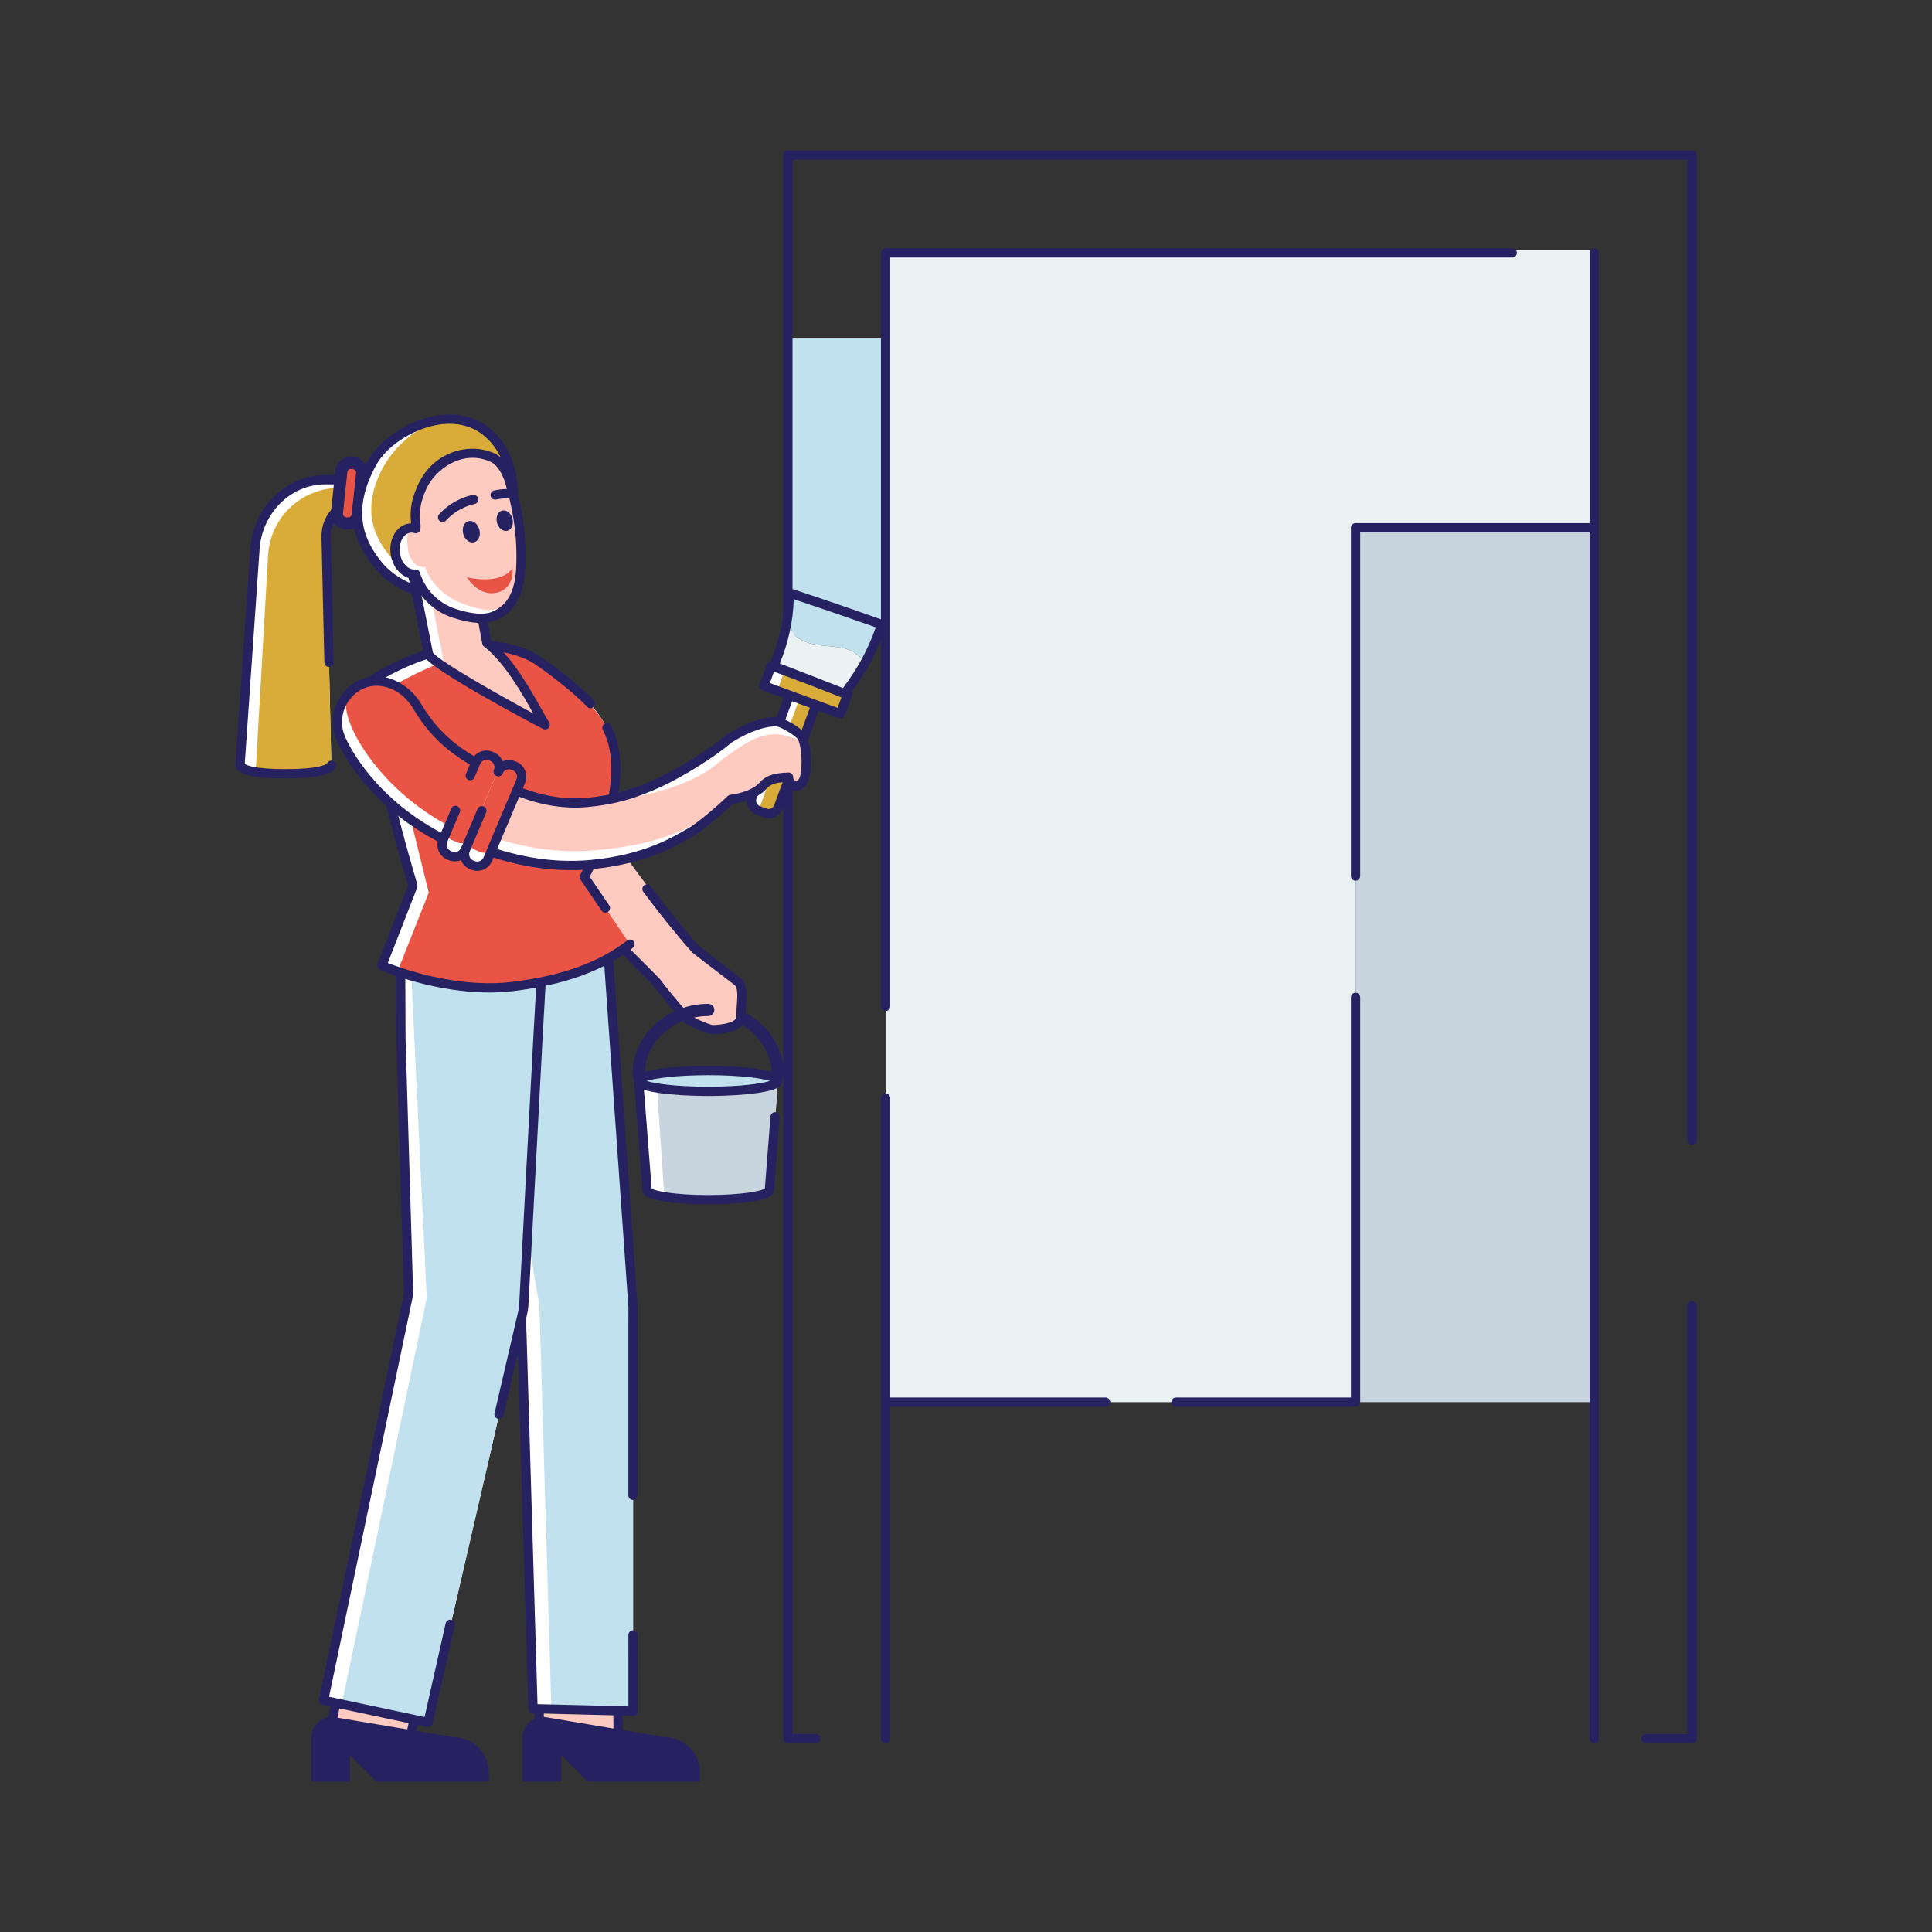 <?xml version="1.0" encoding="utf-8"?>
<svg xmlns="http://www.w3.org/2000/svg" id="Layer_1" style="enable-background:new 0 0 1000 1000;" version="1.1" viewBox="0 0 1000 1000" x="0px" y="0px">
<rect x="0" y="0" width="1000" height="1000" fill="#333333" stroke="none"/>
<g>
	<rect height="153.069" style="fill:#C0E1ED;" width="50.585" x="407.801" y="175.21"/>
	<polygon points="825.199,129.478 641.793,129.478 641.793,130.883 458.386,130.883 458.386,725.753 &#xA;		701.653,725.753 701.653,273.167 825.199,273.167" style="fill:#EAF2F4;"/>
	<rect height="452.586" style="fill:#C8D4DE;" width="123.546" x="701.653" y="273.167"/>
	<g>
		<g>
			<path d="M875.784,902.317h-23.86c-1.327,0-2.402-1.076-2.402-2.403s1.076-2.403,2.402-2.403h21.457&#xA;				V675.859c0-1.327,1.076-2.402,2.403-2.402s2.402,1.076,2.402,2.402v224.055C878.186,901.241,877.111,902.317,875.784,902.317z" style="fill:#262262;"/>
		</g>
		<g>
			<path d="M422.29,902.317h-14.489c-1.327,0-2.402-1.076-2.402-2.403V80.298&#xA;				c0-1.327,1.076-2.403,2.402-2.403h467.983c1.327,0,2.402,1.076,2.402,2.403v509.925c0,1.327-1.075,2.403-2.402,2.403&#xA;				s-2.403-1.076-2.403-2.403V82.701H410.204v814.811h12.086c1.327,0,2.403,1.076,2.403,2.403S423.617,902.317,422.29,902.317z" style="fill:#262262;"/>
		</g>
		<g>
			<path d="M825.199,902.317c-1.327,0-2.403-1.076-2.403-2.403V130.883c0-1.327,1.076-2.402,2.403-2.402&#xA;				c1.327,0,2.403,1.076,2.403,2.402v769.031C827.602,901.241,826.526,902.317,825.199,902.317z" style="fill:#262262;"/>
		</g>
		<g>
			<path d="M458.386,523.296c-1.327,0-2.402-1.076-2.402-2.402V130.883c0-1.327,1.076-2.402,2.402-2.402&#xA;				h324.372c1.327,0,2.402,1.076,2.402,2.402c0,1.327-1.075,2.403-2.402,2.403H460.789v387.608&#xA;				C460.789,522.221,459.713,523.296,458.386,523.296z" style="fill:#262262;"/>
		</g>
		<g>
			<path d="M458.386,902.317c-1.327,0-2.403-1.076-2.403-2.403V568.327c0-1.327,1.076-2.403,2.403-2.403&#xA;				s2.403,1.076,2.403,2.403v331.587C460.789,901.241,459.713,902.317,458.386,902.317z" style="fill:#262262;"/>
		</g>
		<g>
			<path d="M572.244,728.155H458.386c-1.327,0-2.402-1.076-2.402-2.403s1.076-2.403,2.402-2.403h113.858&#xA;				c1.327,0,2.402,1.076,2.402,2.403S573.571,728.155,572.244,728.155z" style="fill:#262262;"/>
		</g>
		<g>
			<path d="M701.654,455.878c-1.327,0-2.402-1.076-2.402-2.403V273.167c0-1.327,1.076-2.402,2.402-2.402&#xA;				h123.545c1.327,0,2.403,1.076,2.403,2.402s-1.076,2.403-2.403,2.403H704.057v177.905&#xA;				C704.057,454.803,702.981,455.878,701.654,455.878z" style="fill:#262262;"/>
		</g>
		<g>
			<path d="M701.654,728.155h-92.945c-1.327,0-2.402-1.076-2.402-2.403s1.075-2.403,2.402-2.403h90.543&#xA;				V516.229c0-1.327,1.076-2.403,2.402-2.403c1.327,0,2.403,1.076,2.403,2.403v209.523&#xA;				C704.056,727.08,702.981,728.155,701.654,728.155z" style="fill:#262262;"/>
		</g>
	</g>
	<g>
		<g>
			<g>
				<g>
					<polygon points="320.836,903.353 278.143,904.918 277.214,788.362 319.907,786.797" style="fill:#FFCAC0;"/>
					<g>
						<path d="M320.01,905.793c-1.316,0-2.39-1.061-2.402-2.38l-0.208-22.125&#xA;							c-0.013-1.327,1.053-2.413,2.38-2.425c1.299-0.062,2.413,1.054,2.425,2.38l0.208,22.125c0.013,1.327-1.053,2.413-2.38,2.425&#xA;							C320.026,905.793,320.018,905.793,320.01,905.793z" style="fill:#262262;"/>
					</g>
					<g>
						<path d="M279.192,900.724c-1.316,0-2.39-1.061-2.402-2.38l-0.207-22.127&#xA;							c-0.013-1.327,1.053-2.413,2.38-2.425c0.008,0,0.016,0,0.023,0c1.316,0,2.39,1.061,2.402,2.38l0.207,22.127&#xA;							c0.012,1.327-1.053,2.413-2.38,2.425C279.208,900.724,279.2,900.724,279.192,900.724z" style="fill:#262262;"/>
					</g>
					<path d="M281.295,888.612l62.693,10.528c10.121,0,18.326,8.205,18.326,18.326v4.639h-58.171&#xA;						c-5.345-5.345-8.342-8.342-13.687-13.687v13.687h-20.042v-22.612C270.414,893.483,275.286,888.612,281.295,888.612z" style="fill:#262262;"/>
				</g>
				<path d="M269.657,674.462l-21.823-182.469l66.441-5.197l13.397,189.906c-0.081,1.361,0.319,5.948,0,7.321&#xA;					v200.703l-51.79-0.316L269.657,674.462z" style="fill:#FFFFFF;"/>
				<path d="M279.193,675.75l-31.359-183.757l66.441-5.197l13.397,189.906c-0.081,1.361,0.319,5.948,0,7.321&#xA;					v200.703l-42.255,0.972L279.193,675.75z" style="fill:#C0E1ED;"/>
				<g>
					<path d="M327.672,888.1c-0.02,0-0.04,0-0.06,0l-51.791-1.287c-1.276-0.032-2.304-1.055-2.342-2.332&#xA;						l-6.221-209.841l-21.81-182.362c-0.078-0.649,0.113-1.303,0.528-1.809c0.415-0.507,1.019-0.822,1.671-0.872l66.441-5.198&#xA;						c0.647-0.046,1.271,0.157,1.756,0.575c0.485,0.418,0.783,1.012,0.828,1.652l13.398,189.906&#xA;						c0.007,0.104,0.008,0.208,0.001,0.314c-0.019,0.74-0.041,18.245-0.028,97.125c0.001,1.327-1.075,2.403-2.402,2.403&#xA;						s-2.403-1.076-2.403-2.403c-0.015-86.292,0.013-95.94,0.031-97.204L312.049,489.38l-61.532,4.813l21.526,179.983&#xA;						c0.008,0.071,0.014,0.143,0.016,0.214l6.157,207.674l47.053,1.169l-0.013-36.985c-0.001-1.327,1.075-2.404,2.402-2.404&#xA;						c1.327-0.001,2.403,1.074,2.403,2.401l0.014,39.45c0,0.648-0.261,1.268-0.725,1.721&#xA;						C328.901,887.856,328.298,888.1,327.672,888.1z" style="fill:#262262;"/>
				</g>
			</g>
			<g>
				<g>
					<polygon points="211.502,903.353 168.809,904.918 193.603,789.145 236.296,787.579" style="fill:#FFCAC0;"/>
					<g>
						<path d="M211.505,905.756c-0.167,0-0.336-0.018-0.505-0.054c-1.298-0.278-2.125-1.556-1.847-2.853&#xA;							l4.286-20.018c0.278-1.297,1.556-2.121,2.853-1.847c1.298,0.278,2.125,1.556,1.847,2.853l-4.286,20.018&#xA;							C213.611,904.984,212.614,905.756,211.505,905.756z" style="fill:#262262;"/>
					</g>
					<g>
						<path d="M168.812,907.321c-0.167,0-0.336-0.018-0.505-0.054c-1.298-0.278-2.125-1.556-1.847-2.853&#xA;							l6.73-31.425c0.278-1.298,1.559-2.121,2.853-1.847c1.298,0.278,2.125,1.556,1.847,2.853l-6.73,31.425&#xA;							C170.917,906.549,169.921,907.321,168.812,907.321z" style="fill:#262262;"/>
					</g>
					<path d="M171.961,888.612l62.693,10.528c10.121,0,18.326,8.205,18.326,18.326v4.639h-58.17&#xA;						c-5.345-5.345-8.342-8.342-13.687-13.687v13.687h-20.042v-22.612C161.081,893.483,165.952,888.612,171.961,888.612z" style="fill:#262262;"/>
				</g>
				<path d="M211.461,669.894l-3.893-87.841l-0.057-45.028l-0.184-45.032l73.542,1.904l-9.754,181.528&#xA;					c-0.081,1.361-0.278,2.734-0.597,4.107l-48.941,212.046l-54.11-11.491L211.461,669.894z" style="fill:#FFFFFF;"/>
				<path d="M220.888,671.9l-8.479-177.124l68.461-0.878l-9.754,181.528&#xA;					c-0.081,1.361-0.278,2.734-0.597,4.107l-48.941,212.046l-44.683-9.485L220.888,671.9z" style="fill:#C0E1ED;"/>
				<g>
					<path d="M221.58,893.982c-0.165,0-0.334-0.018-0.501-0.054l-54.111-11.49&#xA;						c-1.296-0.274-2.124-1.546-1.853-2.842l43.935-209.915l-3.941-132.584l-0.184-45.094c-0.003-0.649,0.257-1.273,0.722-1.727&#xA;						c0.465-0.454,1.078-0.691,1.743-0.685l73.542,1.904c0.65,0.017,1.265,0.297,1.705,0.775c0.44,0.478,0.668,1.113,0.632,1.762&#xA;						l-2.514,44.961l-7.239,136.56c-0.091,1.525-0.312,3.041-0.657,4.524l-12.216,52.525c-0.301,1.294-1.592,2.102-2.885,1.797&#xA;						c-1.292-0.301-2.096-1.592-1.796-2.884l12.216-52.526c0.284-1.222,0.465-2.468,0.54-3.707l7.238-136.55l2.377-42.496&#xA;						l-68.592-1.776l0.174,42.556l3.949,132.807c0.005,0.189-0.011,0.378-0.05,0.564L170.31,878.235l49.446,10.5l10.929-48.518&#xA;						c0.292-1.293,1.576-2.11,2.872-1.816c1.295,0.291,2.107,1.577,1.816,2.872l-11.451,50.833&#xA;						C223.671,893.221,222.68,893.982,221.58,893.982z" style="fill:#262262;"/>
				</g>
			</g>
		</g>
		<g>
			<g>
				<path d="M402.633,559.424c-1.746,0-3.162-1.416-3.162-3.162c0-16.731-14.75-30.344-32.88-30.344&#xA;					c-1.746,0-3.162-1.416-3.162-3.162c0-1.746,1.416-3.162,3.162-3.162c21.616,0,39.203,16.449,39.203,36.667&#xA;					C405.794,558.008,404.379,559.424,402.633,559.424z" style="fill:#262262;"/>
			</g>
			<path d="M383.404,526.594c0.152-6.672,1.742-14.674-0.87-17.819c-1.671-2.013-15.053-12.664-24.48-20.079&#xA;				c-15.427-20.469-43.63-55.167-50.929-73.061c-6.15-15.076-10.463-31.186-11.627-47.115l-38.467-2.242&#xA;				c1.56,14.193,5.1,28.45,9.18,42.13c3.431,11.502,9.366,21.384,15.471,31.73c5.296,8.977,23.141,31.799,29.976,39.661&#xA;				c4.442,5.109,17.13,18.336,26.494,27.981l-0.024,0.072c0,0,8.031,9.242,13.534,15.145c0.854,0.996,1.634,1.895,2.279,2.62&#xA;				c3.721,4.186,14.289,7.327,14.289,7.327S383.254,533.192,383.404,526.594z" style="fill:#FFCAC0;"/>
			<g>
				<path d="M330.549,559.424c-1.746,0-3.162-1.416-3.162-3.162c0-20.219,17.587-36.667,39.204-36.667&#xA;					c1.746,0,3.162,1.416,3.162,3.162c0,1.746-1.416,3.162-3.162,3.162c-18.131,0-32.88,13.612-32.88,30.344&#xA;					C333.711,558.008,332.295,559.424,330.549,559.424z" style="fill:#262262;"/>
			</g>
			<g>
				<path d="M368.615,535.348c-0.181,0-0.324-0.002-0.424-0.004c-0.219-0.004-0.435-0.037-0.644-0.099&#xA;					c-1.149-0.341-11.342-3.468-15.401-8.034c-3.87-4.355-11.699-13.808-14.304-17.384c-3.756-3.866-7.997-8.1-12.101-12.197&#xA;					c-6.185-6.174-12.027-12.007-15.859-16.216c-23.34-25.649-36.924-46.626-39.284-50.839c-0.648-1.157-0.235-2.622,0.922-3.27&#xA;					c1.16-0.651,2.622-0.236,3.271,0.922c2.303,4.111,15.611,24.642,38.645,49.953c3.753,4.124,9.556,9.917,15.699,16.05&#xA;					c4.16,4.152,8.462,8.447,12.273,12.374c0.081,0.084,0.157,0.174,0.225,0.268c2.358,3.271,10.295,12.862,14.103,17.146&#xA;					c2.576,2.898,9.868,5.597,12.862,6.525c0.032,0,0.065,0,0.096,0c5.142,0,12.246-1.377,12.306-4.005&#xA;					c0.041-1.786,0.18-3.653,0.314-5.456c0.305-4.094,0.686-9.186-0.63-10.773c-0.672-0.68-6.307-4.961-10.835-8.4&#xA;					c-4.284-3.253-8.714-6.618-11.352-8.738c-0.104-0.084-0.201-0.176-0.29-0.277c-7.939-8.927-16.906-20.04-25.25-31.29&#xA;					c-0.79-1.066-0.567-2.57,0.499-3.361c1.066-0.79,2.571-0.568,3.361,0.498c8.214,11.076,17.032,22.009,24.846,30.808&#xA;					c2.604,2.086,6.918,5.362,11.091,8.532c8.437,6.407,10.986,8.387,11.626,9.158c2.555,3.078,2.152,8.479,1.725,14.198&#xA;					c-0.131,1.744-0.265,3.548-0.303,5.21C385.618,534.893,371.674,535.348,368.615,535.348z" style="fill:#262262;"/>
			</g>
		</g>
		<g>
			<path d="M330.549,559.491l4.397,56.508c0,2.737,14.168,4.955,31.645,4.955s31.645-2.219,31.645-4.955&#xA;				l4.397-56.508H330.549z" style="fill:#FFFFFF;"/>
			<path d="M339.82,559.491l3.832,56.508c0,2.737,12.345,4.955,27.574,4.955&#xA;				c15.229,0,27.575-2.219,27.575-4.955l3.832-56.508H339.82z" style="fill:#C8D4DE;"/>
			<ellipse cx="366.591" cy="559.491" rx="36.042" ry="5.381" style="fill:#C0E1ED;"/>
			<g>
				<path d="M366.591,567.274c-9.742,0-18.919-0.569-25.841-1.602c-8.952-1.337-12.604-3.127-12.604-6.181&#xA;					c0-3.054,3.652-4.845,12.604-6.181c6.922-1.034,16.099-1.602,25.841-1.602s18.919,0.569,25.84,1.602&#xA;					c8.952,1.337,12.604,3.127,12.604,6.181c0,3.054-3.652,4.844-12.604,6.181C385.51,566.705,376.333,567.274,366.591,567.274z&#xA;					 M334.63,559.491c4.291,1.344,15.007,2.978,31.961,2.978c16.955,0,27.669-1.635,31.961-2.978&#xA;					c-4.291-1.344-15.006-2.979-31.961-2.979C349.636,556.512,338.921,558.147,334.63,559.491z M400.539,560.391h0.012H400.539z" style="fill:#262262;"/>
			</g>
			<g>
				<path d="M366.591,623.357c-8.574,0-16.653-0.526-22.748-1.48c-7.919-1.24-11.212-2.914-11.298-5.762&#xA;					l-4.391-56.437c-0.103-1.323,0.886-2.479,2.209-2.582c1.333-0.097,2.479,0.886,2.582,2.208l4.355,55.96&#xA;					c2.11,1.248,12.026,3.287,29.292,3.287c17.266,0,27.181-2.04,29.292-3.287l2.908-37.376c0.102-1.322,1.247-2.308,2.582-2.208&#xA;					c1.323,0.103,2.312,1.259,2.209,2.582l-2.945,37.853c-0.086,2.848-3.379,4.522-11.298,5.762&#xA;					C383.243,622.831,375.164,623.357,366.591,623.357z M395.833,615.995c0,0.001,0,0.002,0,0.004&#xA;					C395.833,615.997,395.833,615.996,395.833,615.995z M337.348,615.995c0,0.001,0,0.002,0,0.004&#xA;					C337.348,615.997,337.348,615.996,337.348,615.995z" style="fill:#262262;"/>
			</g>
		</g>
		<g>
			<path d="M314.148,376.673c-5.685-10.831-22.548-30.408-41.046-38.21&#xA;				c-24.681-10.409-58.97,0.132-80.343,13.408c-7.316,4.544,4.462,44.26,8.838,62.118c5.879,23.99,11.184,40.871,12.094,44.602&#xA;				l-16.05,41.141c18.647,7.771,45.638,12.016,67.589,10.881c15.56-0.805,48.899-11.004,60.835-21.899l-23.602-34.734&#xA;				C306.907,445.595,328.012,403.086,314.148,376.673z" style="fill:#FFFFFF;"/>
			<path d="M314.148,376.673c-5.685-10.831-24.375-30.135-41.948-39.844&#xA;				c-14.395-7.953-54.529,8.325-75.627,22.485c-2.779,1.865,9.273,37.377,13.649,55.235c5.879,23.99,10.806,43.749,11.716,47.479&#xA;				l-16.158,40.704c17.377,5.444,37.499,9.016,59.45,7.881c15.56-0.805,48.899-11.004,60.835-21.899l-23.602-34.734&#xA;				C306.907,445.595,328.012,403.086,314.148,376.673z" style="fill:#EA5444;"/>
			<g>
				<path d="M253.383,513.706c-20.711,0-42.102-5.687-56.666-11.756c-1.205-0.503-1.788-1.875-1.314-3.091&#xA;					l15.768-40.418c-0.314-1.168-0.856-3.042-1.554-5.455c-2.297-7.943-6.142-21.237-10.353-38.424&#xA;					c-0.646-2.633-1.452-5.743-2.335-9.146c-8.737-33.68-11.977-51.524-5.437-55.586c23.559-14.634,58.215-25.472,84.836-12.001&#xA;					c5.477,2.772,24.868,17.659,31.041,24.767c0.871,1.002,0.764,2.519-0.238,3.389c-1.002,0.871-2.519,0.764-3.389-0.238&#xA;					c-5.621-6.472-24.642-21.13-29.583-23.63c-16.287-8.241-45.892-9.469-80.131,11.796c-0.278,0.173-2.638,2.149,0.098,18.102&#xA;					c1.748,10.194,4.913,22.393,7.456,32.195c0.889,3.426,1.701,6.558,2.35,9.209c4.188,17.09,8.015,30.325,10.302,38.232&#xA;					c0.916,3.167,1.52,5.258,1.792,6.373c0.117,0.479,0.083,0.982-0.096,1.442l-15.188,38.932&#xA;					c16.903,6.682,41.973,12.545,64.199,9.832c25.823-3.145,44.78-9.95,59.659-21.416c1.051-0.81,2.561-0.612,3.37,0.436&#xA;					c0.81,1.052,0.615,2.561-0.437,3.37c-15.591,12.015-35.295,19.127-62.011,22.382&#xA;					C261.541,513.483,257.475,513.706,253.383,513.706z" style="fill:#262262;"/>
			</g>
			<g>
				<path d="M313.352,472.402c-0.77,0-1.525-0.368-1.99-1.052l-10.885-16.02&#xA;					c-0.5-0.737-0.553-1.69-0.136-2.476c4.285-8.088,24.986-49.713,11.679-75.065c-0.617-1.175-0.164-2.628,1.011-3.244&#xA;					c1.172-0.617,2.627-0.165,3.244,1.011c13.805,26.302-5.406,67.355-11.017,78.262l10.078,14.831&#xA;					c0.746,1.098,0.46,2.593-0.637,3.338C314.287,472.268,313.817,472.402,313.352,472.402z" style="fill:#262262;"/>
			</g>
		</g>
		<g>
			<g>
				<path d="M168.799,277.958c-0.201-10.255,7.473-18.243,17.133-18.243l-0.656-11.423l-18.279,0.03&#xA;					c-18.939,0-34.026,18.526-35.243,39.272l-7.538,108.477c0,0,6.845,4.428,23.781,4.428c23.209,0,23.508-4.428,23.508-4.428&#xA;					L168.799,277.958z" style="fill:#FFFFFF;"/>
				<path d="M168.799,277.958c-0.201-10.255,7.473-18.243,17.133-18.243l-10.161-7.199&#xA;					c-18.939,0-35.809,14.332-37.027,35.078l-6.42,111.958c0,0-1.264,0.946,15.671,0.946c23.209,0,23.508-4.428,23.508-4.428&#xA;					L168.799,277.958z" style="fill:#D9AB39;"/>
				<g>
					<path d="M147.997,402.902c-14.135,0-22.352-1.439-25.119-4.399c-1.039-1.112-1.087-2.183-1.059-2.593&#xA;						l7.716-111.51c1.267-21.584,18.318-38.511,38.817-38.511h16.925c1.274,0,2.326,0.993,2.399,2.265l0.656,11.423&#xA;						c0.038,0.66-0.198,1.307-0.652,1.787c-0.454,0.481-1.086,0.753-1.747,0.753c-3.924,0-7.594,1.538-10.333,4.332&#xA;						c-2.922,2.98-4.484,7.051-4.397,11.462l1.484,64.849c0.031,1.327-1.02,2.427-2.347,2.457c-1.334,0.053-2.427-1.02-2.457-2.347&#xA;						l-1.485-64.856c-0.113-5.72,1.937-11.019,5.77-14.928c3.053-3.113,6.971-5.057,11.229-5.61l-0.389-6.781h-14.656&#xA;						c-17.958,0-32.902,14.94-34.021,34.012l-7.663,110.738c1.029,0.683,5.379,2.652,21.328,2.652&#xA;						c17.086,0,20.713-2.416,21.272-2.905c0.374-0.949,1.333-1.595,2.398-1.517c1.324,0.089,2.325,1.235,2.235,2.559&#xA;						C173.698,399.276,169.036,402.902,147.997,402.902z M169.108,395.903c0,0.002,0,0.005,0,0.007&#xA;						C169.108,395.907,169.108,395.905,169.108,395.903z M169.109,395.896c0,0.002,0,0.004,0,0.006&#xA;						C169.109,395.9,169.109,395.898,169.109,395.896z M169.109,395.889c0,0.002,0,0.004-0.001,0.005&#xA;						C169.109,395.892,169.109,395.891,169.109,395.889z M169.11,395.884c0,0.001,0,0.001,0,0.001&#xA;						C169.11,395.885,169.11,395.884,169.11,395.884z M169.352,395.11L169.352,395.11L169.352,395.11z" style="fill:#262262;"/>
				</g>
			</g>
			<g>
				<path d="M187.528,244.23l-2.468,23.235c-0.233,2.191-2.198,3.779-4.389,3.546l-2.819-0.299&#xA;					c-2.191-0.233-3.779-2.198-3.546-4.389l2.468-23.235c0.233-2.191,2.198-3.779,4.389-3.546l2.819,0.299&#xA;					C186.173,240.074,187.761,242.039,187.528,244.23z" style="fill:#EA5444;"/>
				<g>
					<path d="M180.305,274.08c-0.286,0-0.575-0.016-0.863-0.046l-1.022-0.108&#xA;						c-2.133-0.226-4.05-1.27-5.398-2.938c-1.347-1.668-1.965-3.762-1.738-5.894l2.277-21.439c0.226-2.132,1.27-4.049,2.938-5.397&#xA;						c1.668-1.347,3.76-1.963,5.894-1.738l1.022,0.108c4.402,0.468,7.603,4.429,7.136,8.831v0.001l-2.277,21.438&#xA;						c-0.226,2.132-1.27,4.049-2.938,5.397C183.893,273.46,182.133,274.08,180.305,274.08z M181.54,242.744&#xA;						c-0.401,0-0.786,0.136-1.102,0.391c-0.365,0.295-0.594,0.714-0.643,1.181l-2.277,21.439c-0.05,0.467,0.086,0.925,0.381,1.29&#xA;						c0.295,0.365,0.715,0.594,1.182,0.644l1.022,0.108c0.467,0.051,0.926-0.086,1.292-0.381c0.365-0.295,0.593-0.714,0.643-1.181&#xA;						l2.277-21.438c0.102-0.965-0.599-1.833-1.563-1.935l-1.022-0.108C181.667,242.748,181.603,242.744,181.54,242.744z&#xA;						 M187.433,245.129h0.012H187.433z" style="fill:#262262;"/>
				</g>
			</g>
		</g>
		<g>
			<path d="M396.921,421.139l-5.341-1.957c-2.309-0.846-3.495-3.403-2.649-5.712l19.658-53.657l13.702,5.02&#xA;				l-19.658,53.657C401.787,420.799,399.23,421.985,396.921,421.139z" style="fill:#FFFFFF;"/>
			<path d="M395.974,420.793l-3.448-1.263c-2.832-1.037,0.513-1.198,1.551-4.03l19.311-52.711l8.903,2.044&#xA;				l-19.311,52.711C401.942,420.376,398.806,421.83,395.974,420.793z" style="fill:#D9AB39;"/>
			<g>
				<path d="M397.844,423.529c-0.896,0-1.807-0.154-2.696-0.48c0,0,0,0-0.001,0l-3.448-1.264&#xA;					c-1.972-0.722-3.544-2.169-4.428-4.075c-0.884-1.906-0.972-4.041-0.249-6.013l19.31-52.71c0.457-1.247,1.838-1.885,3.083-1.43&#xA;					l13.702,5.02c1.246,0.457,1.886,1.837,1.43,3.083l-19.311,52.711C404.07,421.552,401.05,423.529,397.844,423.529z&#xA;					 M396.801,418.537c1.581,0.579,3.342-0.237,3.923-1.82l18.484-50.455l-9.19-3.367l-18.484,50.454&#xA;					c-0.281,0.767-0.247,1.598,0.096,2.338c0.344,0.741,0.955,1.304,1.722,1.585L396.801,418.537z" style="fill:#262262;"/>
			</g>
			
				<rect height="11.059" style="fill:#FFFFFF;" transform="matrix(0.939 0.344 -0.344 0.939 148.277 -121.688)" width="42.137" x="396.017" y="351.508"/>
			
				<rect height="11.059" style="fill:#D9AB39;" transform="matrix(0.939 0.344 -0.344 0.939 148.921 -122.796)" width="34.799" x="403.131" y="352.77"/>
			<g>
				<path d="M434.966,371.879c-0.28,0-0.559-0.048-0.826-0.146l-39.566-14.496&#xA;					c-0.599-0.219-1.085-0.668-1.353-1.246c-0.268-0.578-0.296-1.239-0.077-1.837l3.804-10.384c0.457-1.247,1.838-1.883,3.083-1.43&#xA;					l39.566,14.495c1.246,0.457,1.886,1.837,1.43,3.083l-3.804,10.384c-0.219,0.599-0.668,1.085-1.246,1.353&#xA;					C435.657,371.805,435.312,371.879,434.966,371.879z M398.483,353.552l35.053,12.842l2.151-5.872l-35.053-12.842L398.483,353.552&#xA;					z" style="fill:#262262;"/>
			</g>
			<path d="M412.166,329.532c8.597,6.666,20.119,3.323,28.815,7.462c2.589,1.424,4.841,3.458,6.833,5.82&#xA;				c3.579-6.487,6.424-13.061,8.476-19.594c-15.526-5.509-31.472-10.994-47.841-16.401c0.059,3.768-0.179,7.587-0.647,11.425&#xA;				C409.088,322.443,409.178,327.102,412.166,329.532z" style="fill:#C0E1ED;"/>
			<path d="M440.981,336.994c-8.696-4.139-20.218-0.796-28.815-7.462c-2.987-2.43-3.077-7.089-4.364-11.287&#xA;				c-1.077,8.829-3.512,17.772-7.359,26.509c12.549,4.82,24.772,9.59,36.669,14.274c4.12-5.285,7.671-10.719,10.702-16.214&#xA;				C445.822,340.452,443.57,338.418,440.981,336.994z" style="fill:#EAF2F4;"/>
			<g>
				<path d="M437.111,361.431c-0.295,0-0.593-0.055-0.88-0.167c-13.326-5.246-25.314-9.912-36.651-14.266&#xA;					c-0.613-0.236-1.104-0.713-1.356-1.319c-0.253-0.607-0.246-1.29,0.019-1.892c5.294-12.023,7.992-24.793,7.803-36.929&#xA;					c-0.012-0.778,0.353-1.513,0.98-1.974c0.627-0.462,1.438-0.591,2.176-0.345c15.552,5.137,31.664,10.66,47.891,16.417&#xA;					c1.218,0.432,1.876,1.752,1.489,2.985c-3.997,12.728-10.583,25.03-19.576,36.565&#xA;					C438.541,361.102,437.835,361.431,437.111,361.431z M403.627,343.404c10.18,3.917,20.913,8.097,32.681,12.725&#xA;					c7.571-9.993,13.269-20.546,16.968-31.427c-14.358-5.079-28.608-9.968-42.442-14.562&#xA;					C410.556,321.154,408.09,332.543,403.627,343.404z" style="fill:#262262;"/>
			</g>
		</g>
		<g>
			<g>
				<path d="M415.638,382.543c-1.28-3.426-11.128-8.679-13.121-8.77c-9.21-0.419-25.33,8.647-25.33,8.647&#xA;					c-16.625,14.561-51.022,32.696-73.343,32.917c-27.622,0.273-52.232-12.308-74.1-28.115l-21.201,31.462&#xA;					c29.419,18.606,62.428,31.67,97.797,28.786c28.413-2.317,55.547-15.868,75.838-35.79c4.164-0.505,9.559-1.815,12.669-5.164&#xA;					c3.104-3.341,6.904-3.781,13.168-3.972c-0.101,4.303,5.21,7.393,7.883,1.391C417.565,400.195,418.057,389.014,415.638,382.543z" style="fill:#FFFFFF;"/>
				<path d="M415.641,385.196c-1.326-3.408-11.751-5.098-13.746-5.162&#xA;					c-9.215-0.296-17.192,5.486-24.484,10.371c-1.312,0.879-3.202,2.601-5.915,4.621c-16.625,14.561-51.566,20.565-73.886,20.201&#xA;					c-25.353-0.413-45.997-12.198-67.865-28.004l-20.232,24.172c29.419,18.606,62.428,31.67,97.797,28.786&#xA;					c29.145-2.377,50.499-9.253,72.063-26.555c0,0,11.256-2.6,15.183-6.942c3.059-3.382,6.869-4.008,13.13-4.283&#xA;					c-0.043,4.304,5.309,7.323,7.901,1.286C417.202,399.922,418.145,391.635,415.641,385.196z" style="fill:#FFCAC0;"/>
				<g>
					<path d="M295.411,450.394c-27.709,0-56.67-9.768-88.153-29.68c-0.548-0.347-0.933-0.901-1.067-1.537&#xA;						c-0.133-0.635-0.004-1.298,0.359-1.836l21.201-31.462c0.364-0.54,0.931-0.909,1.572-1.023c0.641-0.114,1.301,0.036,1.828,0.418&#xA;						c21.84,15.786,45.727,30.059,72.478,27.669c13.454-1.206,24.452-4.313,37.957-10.726c9.772-4.639,25.174-13.995,34.034-21.62&#xA;						c0.09-0.078,0.187-0.15,0.289-0.213c6.919-4.349,17.131-9.472,26.338-9.205c2.751,0.081,13.684,5.633,15.428,10.081&#xA;						c2.655,6.769,2.537,18.615,0.581,23.205c-1.808,4.243-4.951,5.239-7.286,4.75c-2.214-0.46-4.017-2.207-4.804-4.434&#xA;						c-4.618,0.334-7.234,1.072-9.358,3.435c-5.174,5.754-14.497,7.434-17.368,7.826c-2.844,2.668-15.078,13.958-22.265,17.66&#xA;						l-0.427,0.25c-7.454,4.315-22.963,13.294-50.177,15.908C302.871,450.217,299.152,450.394,295.411,450.394z M211.924,417.966&#xA;						c33.967,21.062,64.803,29.935,94.186,27.111c26.172-2.515,41.07-11.139,48.229-15.283l0.533-0.309&#xA;						c7.488-3.86,21.695-17.338,21.838-17.474c0.39-0.371,0.893-0.601,1.429-0.651v-0.001c0.102-0.01,10.322-1.047,15.094-6.356&#xA;						c3.87-4.304,8.78-4.861,14.796-5.143c0.66-0.036,1.302,0.211,1.777,0.668c0.476,0.458,0.742,1.09,0.737,1.75&#xA;						c-0.009,1.265,0.81,2.11,1.404,2.233c0.719,0.159,1.448-0.898,1.887-1.929c1.382-3.242,1.656-13.728-0.634-19.567&#xA;						c-0.797-2.032-9.009-6.736-11.168-7.037c-8.3-0.223-18.175,5.102-23.418,8.381c-9.187,7.867-24.96,17.448-34.968,22.2&#xA;						c-14.057,6.673-25.527,9.91-39.59,11.17c-27.471,2.464-51.65-11.366-73.705-27.112L211.924,417.966z" style="fill:#262262;"/>
				</g>
			</g>
			<g>
				<path d="M187.782,353.91c10.926-4.568,22.67,2.529,28.059,11.502&#xA;					c5.197,8.652,12.834,19.071,28.743,28.352c3.232,1.885,6.619,3.588,10.156,5.108l-16.951,39.387&#xA;					c-5.052-2.181-9.938-4.634-14.655-7.358c-33.807-19.527-45.618-45.979-46.854-48.931&#xA;					C171.708,371.045,176.857,358.482,187.782,353.91z" style="fill:#FFFFFF;"/>
				<path d="M187.782,353.91c10.926-4.568,22.67,2.529,28.059,11.502&#xA;					c5.197,8.652,12.834,19.071,28.743,28.352c3.232,1.885,6.619,3.588,10.156,5.108l-14.026,32.59&#xA;					c-5.052-2.181-6.789-2.948-11.506-5.673c-33.807-19.527-45.759-45.927-46.994-48.879&#xA;					C177.642,365.986,176.857,358.482,187.782,353.91z" style="fill:#EA5444;"/>
				<g>
					<path d="M239.045,441.418l-2.208-0.953c-5.116-2.208-10.131-4.727-14.905-7.484&#xA;						c-34.492-19.922-46.601-47.055-47.868-50.083c-5.076-12.129,0.661-26.126,12.79-31.203l0.001-0.001&#xA;						c12.226-5.11,25.12,2.616,31.046,12.481c5.14,8.557,12.474,18.518,27.894,27.514c3.126,1.824,6.455,3.498,9.894,4.976&#xA;						l2.209,0.949L239.045,441.418z M188.708,356.127c-9.683,4.055-14.264,15.231-10.211,24.915&#xA;						c1.204,2.875,12.711,28.643,45.839,47.778c3.926,2.267,8.022,4.368,12.205,6.26l15.054-34.976&#xA;						c-2.842-1.304-5.599-2.734-8.222-4.264c-16.358-9.542-24.138-20.111-29.592-29.19&#xA;						C207.232,355.744,195.976,353.09,188.708,356.127L188.708,356.127z" style="fill:#262262;"/>
				</g>
				<g>
					<path d="M229.257,434.915l17.053-40.404c1.277-3.024,4.763-4.441,7.787-3.165l0.659,0.278&#xA;						c3.025,1.276,4.442,4.763,3.165,7.787l-17.053,40.404c-1.277,3.024-4.763,4.441-7.788,3.165l-0.659-0.278&#xA;						C229.397,441.426,227.98,437.94,229.257,434.915z" style="fill:#FFFFFF;"/>
					<path d="M257.931,399.415c1.277-3.024,4.763-4.441,7.788-3.165l0.659,0.278&#xA;						c3.025,1.276,4.441,4.763,3.165,7.788l-17.053,40.404c-1.277,3.025-4.763,4.441-7.788,3.165l-0.659-0.278&#xA;						c-3.025-1.276-4.441-4.763-3.165-7.787L257.931,399.415z" style="fill:#FFFFFF;"/>
				</g>
				<path d="M237.056,436.137l-3.314-1.399c-2.291-0.967-3.365-3.609-2.398-5.9l15.069-35.702&#xA;					c0.967-2.291,3.609-3.365,5.9-2.398l3.314,1.399c2.291,0.967,3.365,3.609,2.398,5.9l-15.069,35.702&#xA;					C241.988,436.031,239.347,437.104,237.056,436.137z" style="fill:#EA5444;"/>
				<path d="M248.676,441.042l-3.314-1.399c-2.291-0.967-3.365-3.609-2.398-5.9l15.069-35.702&#xA;					c0.967-2.291,3.608-3.365,5.9-2.398l3.314,1.399c2.291,0.967,3.365,3.609,2.398,5.9l-15.069,35.702&#xA;					C253.609,440.935,250.967,442.009,248.676,441.042z" style="fill:#EA5444;"/>
				<g>
					<path d="M235.381,445.851c-1.08,0-2.178-0.211-3.234-0.658l-0.658-0.277&#xA;						c-4.241-1.79-6.234-6.696-4.446-10.936l6.514-15.434c0.517-1.222,1.926-1.797,3.148-1.28c1.223,0.516,1.795,1.926,1.28,3.148&#xA;						l-6.514,15.434c-0.759,1.799,0.087,3.88,1.886,4.64l0.658,0.277c1.801,0.76,3.882-0.086,4.641-1.884&#xA;						c0.516-1.222,1.924-1.799,3.149-1.279c1.222,0.516,1.795,1.926,1.279,3.148C241.738,443.934,238.637,445.851,235.381,445.851z" style="fill:#262262;"/>
				</g>
				<g>
					<path d="M243.368,403.883c-0.311,0-0.628-0.061-0.933-0.19c-1.223-0.516-1.795-1.925-1.28-3.148&#xA;						l2.941-6.968c1.789-4.24,6.695-6.234,10.936-4.445l0.66,0.279c4.239,1.789,6.233,6.695,4.444,10.935&#xA;						c-0.516,1.223-1.923,1.795-3.148,1.28c-1.222-0.516-1.795-1.925-1.28-3.148c0.759-1.799-0.087-3.88-1.886-4.64l-0.66-0.279&#xA;						c-1.8-0.756-3.88,0.087-4.638,1.886l-2.941,6.969C245.196,403.331,244.305,403.883,243.368,403.883z" style="fill:#262262;"/>
				</g>
				<g>
					<path d="M247.001,450.756c-1.08,0-2.178-0.211-3.234-0.658l-0.658-0.277&#xA;						c-4.241-1.79-6.235-6.696-4.446-10.936l8.526-20.2c0.516-1.223,1.925-1.795,3.148-1.28c1.223,0.516,1.795,1.926,1.28,3.148&#xA;						l-8.526,20.2c-0.759,1.799,0.087,3.88,1.886,4.64l0.658,0.277c1.801,0.765,3.881-0.086,4.64-1.884l17.053-40.405&#xA;						c0.759-1.799-0.087-3.88-1.885-4.639l-0.66-0.279c-0.872-0.368-1.837-0.374-2.717-0.018c-0.878,0.356-1.564,1.03-1.931,1.901&#xA;						c-0.516,1.222-1.924,1.795-3.148,1.28c-1.222-0.516-1.795-1.925-1.28-3.148c0.867-2.055,2.484-3.648,4.554-4.486&#xA;						c2.067-0.838,4.336-0.822,6.391,0.046l0.659,0.279c4.239,1.789,6.233,6.694,4.444,10.935l-17.053,40.405&#xA;						C253.358,448.838,250.258,450.756,247.001,450.756z" style="fill:#262262;"/>
				</g>
			</g>
		</g>
		<g>
			<path d="M265.465,260.567c0,0,2.966-23.799-13.832-37.235c-19.496-15.595-51.104-1.613-60.889,19.842&#xA;				c-5.4,11.841-11.474,31.067,5.058,49.419c15.207,16.881,45.698,19.94,45.698,19.94L265.465,260.567z" style="fill:#FFFFFF;"/>
			<path d="M264.411,250.511c0,0-2.859-16.928-13.482-27.238c-16.915-16.417-44.483,0.88-54.092,21.473&#xA;				c-5.303,11.365-9.256,27.287,6.339,44.61c14.345,15.934,42.302,15.662,42.302,15.662L264.411,250.511z" style="fill:#D9AB39;"/>
			<g>
				<path d="M242.558,313.599c-0.022,0-0.044,0-0.066-0.001c-1.367-0.037-33.641-1.118-48.555-19.491&#xA;					c-18.005-22.179-11.256-41.484-3.365-55.824c5.784-10.511,20.007-20.137,33.822-22.888c11.089-2.204,21.024-0.111,28.738,6.061&#xA;					c17.645,14.114,14.844,38.382,14.716,39.408c-0.03,0.24-0.096,0.474-0.195,0.693l-22.907,50.629&#xA;					C244.357,313.048,243.5,313.599,242.558,313.599z M232.692,219.358c-2.671,0-5.174,0.315-7.359,0.75&#xA;					c-12.544,2.498-25.392,11.116-30.551,20.491c-13.64,24.789-5.623,39.999,2.886,50.479c11.758,14.485,36.851,17.169,43.38,17.628&#xA;					l22.066-48.771c0.254-2.864,1.49-23.151-12.982-34.727C244.523,220.722,238.247,219.358,232.692,219.358z M265.465,260.567&#xA;					h0.012H265.465z M265.465,260.567h0.012H265.465z" style="fill:#262262;"/>
			</g>
		</g>
		<g>
			<path d="M245.594,298.488l6.393,34.26c14.121,10.836,25.571,35.242,30.205,42.42&#xA;				c-3.767-1.643-56.492-30.052-60.339-36.355l-8.855-44.422L245.594,298.488z" style="fill:#FFFFFF;"/>
			<path d="M245.594,298.488l6.393,34.26c14.121,10.836,25.571,35.242,30.205,42.42&#xA;				c-3.767-1.643-48.272-24.542-52.119-30.845l-8.855-44.422L245.594,298.488z" style="fill:#FFCAC0;"/>
			<g>
				<path d="M282.191,377.571c-0.323,0-0.65-0.065-0.96-0.201c-2.334-1.019-56.942-29.954-61.429-37.306&#xA;					c-0.147-0.241-0.25-0.505-0.305-0.782l-8.855-44.423c-0.151-0.758,0.071-1.541,0.598-2.107c0.526-0.564,1.295-0.841,2.058-0.747&#xA;					l32.596,4.098c1.037,0.131,1.871,0.916,2.062,1.943l6.227,33.371c11.137,8.953,20.525,25.711,26.183,35.81&#xA;					c1.547,2.761,2.883,5.146,3.845,6.636c0.575,0.89,0.498,2.052-0.188,2.859C283.555,377.274,282.88,377.571,282.191,377.571z&#xA;					 M224.112,337.854c3.844,4.807,36.802,23.343,51.894,31.426c-5.619-10.03-14.914-26.514-25.482-34.625&#xA;					c-0.47-0.361-0.79-0.883-0.899-1.465l-6.071-32.535l-27.548-3.463L224.112,337.854z" style="fill:#262262;"/>
			</g>
		</g>
		<g>
			<path d="M212.046,273.341c1.075-0.152,2.139-0.041,3.16,0.27c0.607-3.525-2.457-9.005,3.328-21.67&#xA;				c7.433-16.27,24.984-20.162,36.173-15.188c5.373,2.389,8.178,9.168,9.458,13.727c3.011,10.728,5.906,23.368,5.503,40.909&#xA;				c-0.403,17.541-6.488,24.661-14.621,27.697c-5.11,1.908-12.592,0.819-20.249-1.749c-9.695-3.251-16.867-10.88-19.738-20.18&#xA;				c-4.908,0.453-9.544-4.215-10.45-10.635C203.683,279.953,207.012,274.051,212.046,273.341z" style="fill:#FFFFFF;"/>
			<path d="M215.221,271.126c1.002-0.144-0.488-10.377,4.921-22.258&#xA;				c6.948-15.264,26.039-16.346,36.457-11.698c5.003,2.232,7.607,8.584,8.793,12.856c2.79,10.053,5.47,21.899,5.07,38.345&#xA;				c-0.4,16.445-4.841,23.742-12.423,26.6c-4.764,1.796-10.581,0.195-17.711-2.202c-9.028-3.034-17.572-10.521-20.234-19.236&#xA;				c-4.574,0.431-8.061-3.246-8.896-9.264C210.342,278.109,210.53,271.799,215.221,271.126z" style="fill:#FFCAC0;"/>
			<g>
				<path d="M248.932,322.451c-5.121,0-10.601-1.393-14.899-2.835c-9.608-3.222-17.237-10.66-20.707-20.085&#xA;					c-5.438-0.607-10.125-5.794-11.096-12.674c-0.522-3.697,0.107-7.357,1.769-10.304c1.78-3.156,4.518-5.142,7.71-5.592&#xA;					c0.357-0.05,0.717-0.08,1.078-0.089c-0.012-0.129-0.024-0.262-0.036-0.397c-0.36-3.855-0.904-9.682,3.597-19.533&#xA;					c7.945-17.392,26.604-22.046,39.334-16.385c6.47,2.877,9.54,10.803,10.795,15.273c3.143,11.199,5.997,23.992,5.592,41.614&#xA;					c-0.376,16.413-5.519,25.913-16.183,29.893C253.766,322.13,251.39,322.451,248.932,322.451z M215.061,294.755&#xA;					c1.045,0,1.982,0.68,2.295,1.695c2.696,8.734,9.502,15.692,18.206,18.611c7.949,2.664,14.569,3.295,18.644,1.776&#xA;					c11.151-4.163,12.837-15.815,13.059-25.501c0.389-16.99-2.372-29.365-5.415-40.205c-1.026-3.657-3.447-10.102-8.121-12.181&#xA;					c-14.435-6.417-28.447,4.001-33.01,13.99c-3.968,8.685-3.515,13.543-3.184,17.09c0.137,1.465,0.255,2.73,0.038,3.989&#xA;					c-0.117,0.68-0.52,1.276-1.107,1.638c-0.588,0.362-1.302,0.453-1.962,0.253c-0.726-0.223-1.44-0.286-2.122-0.189&#xA;					c-0.001,0-0.001,0-0.001,0c-1.677,0.237-3.168,1.371-4.196,3.195c-1.147,2.032-1.571,4.615-1.196,7.272&#xA;					c0.714,5.064,4.252,8.922,7.849,8.579C214.914,294.759,214.988,294.755,215.061,294.755z M212.046,273.341h0.012H212.046z" style="fill:#262262;"/>
			</g>
			<path d="M265.294,294.096c0,0,1.111,9.579-6.876,12.273c-10.329,3.484-16.755-7.599-16.755-7.599&#xA;				S258.843,303.264,265.294,294.096z" style="fill:#EA5444;"/>
			<g>
				<g>
					<path d="M229.082,270.178c-0.581,0-1.164-0.21-1.625-0.634c-0.977-0.898-1.041-2.418-0.143-3.395&#xA;						c7.705-8.383,17.083-9.924,17.478-9.986c1.311-0.206,2.54,0.693,2.744,2.005c0.204,1.31-0.691,2.536-1.999,2.743&#xA;						c-0.154,0.026-8.192,1.426-14.685,8.49C230.378,269.916,229.731,270.177,229.082,270.178z" style="fill:#262262;"/>
				</g>
				<g>
					<path d="M256.275,258.604c-1.104,0-2.098-0.765-2.344-1.888c-0.285-1.296,0.535-2.577,1.832-2.862&#xA;						c0.193-0.043,4.793-1.037,8.436-0.648c1.319,0.142,2.274,1.326,2.133,2.646c-0.143,1.319-1.322,2.267-2.646,2.132&#xA;						c-2.381-0.259-5.783,0.319-6.892,0.563C256.619,258.586,256.446,258.604,256.275,258.604z" style="fill:#262262;"/>
				</g>
				<path d="M257.266,270.573c0.768,2.877,3.174,4.733,5.375,4.145c2.201-0.587,3.362-3.396,2.594-6.273&#xA;					c-0.768-2.877-3.174-4.733-5.375-4.145C257.659,264.888,256.498,267.696,257.266,270.573z" style="fill:#262262;"/>
				
					<ellipse cx="243.956" cy="275.284" rx="4.329" ry="5.658" style="fill:#262262;" transform="matrix(0.966 -0.258 0.258 0.966 -62.742 72.227)"/>
			</g>
		</g>
	</g>
</g>
</svg>